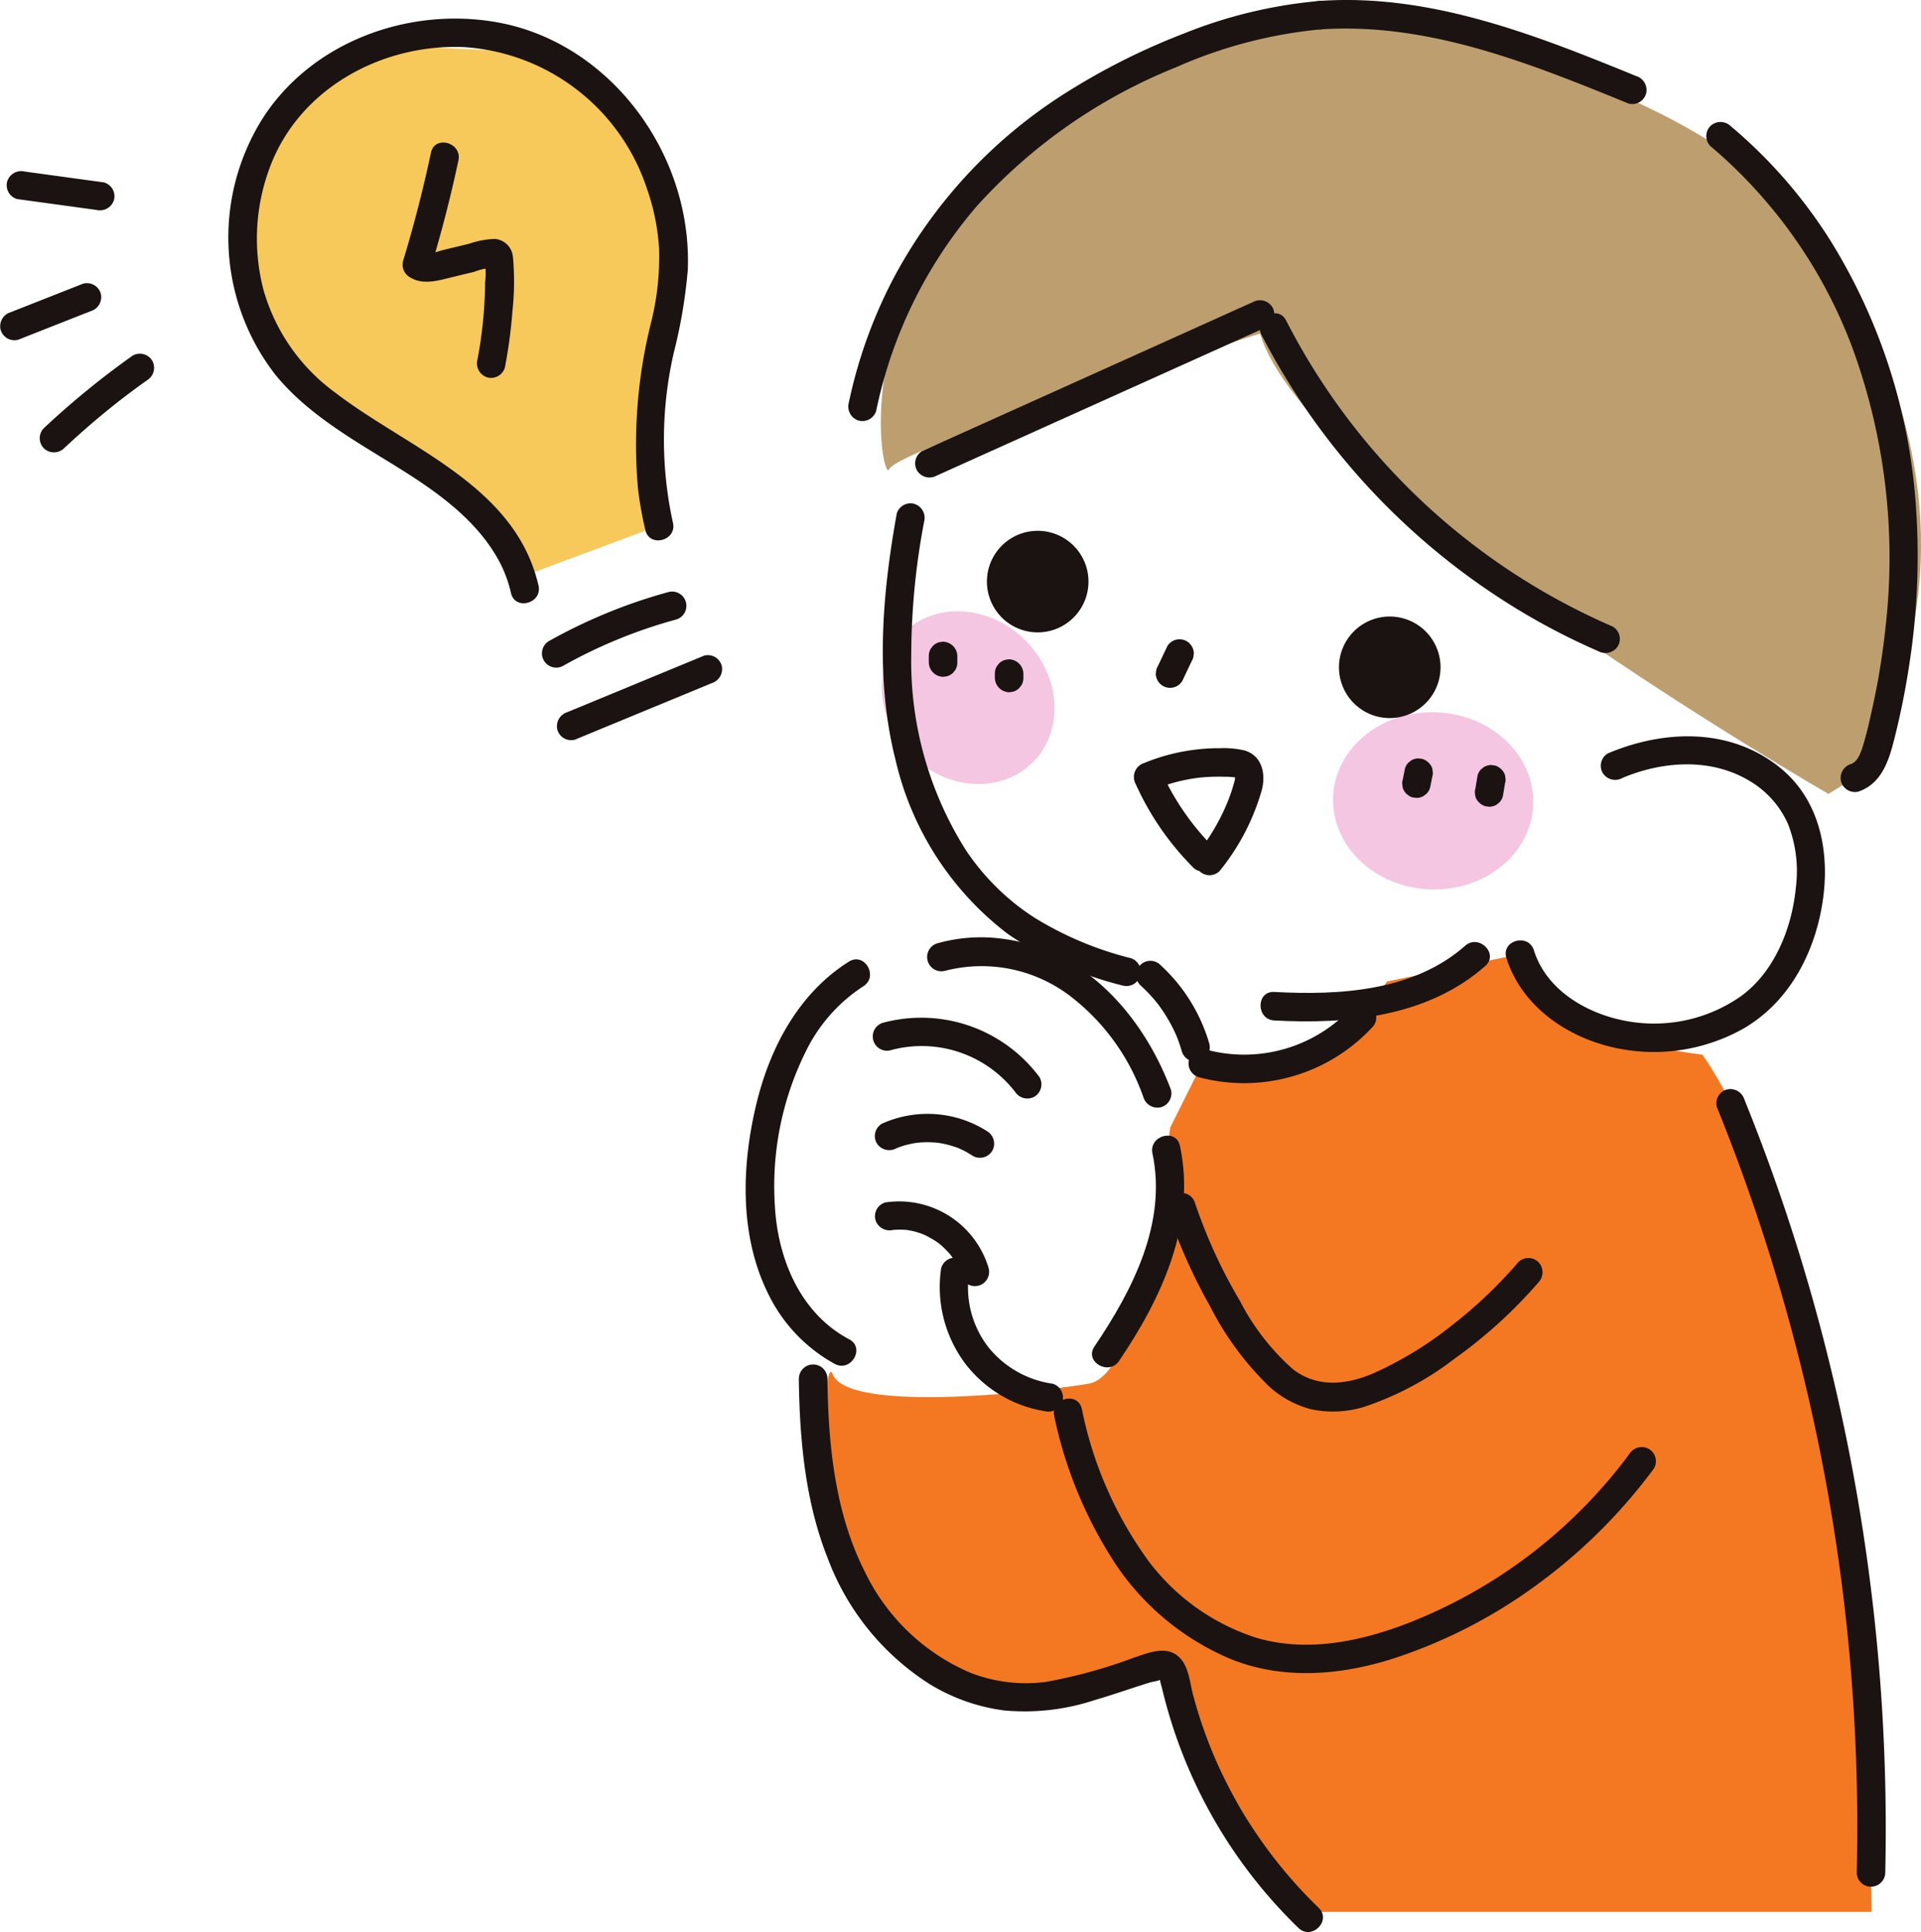 <svg xmlns="http://www.w3.org/2000/svg" xmlns:xlink="http://www.w3.org/1999/xlink" width="159.17" height="160.064" viewBox="0 0 159.17 160.064"><defs><clipPath id="a"><rect width="159.17" height="160.064" fill="none"/></clipPath></defs><g clip-path="url(#a)"><path d="M250.255,132.526c-.172,4.051-4.02,7.177-8.6,6.984s-8.148-3.633-7.977-7.684,4.019-7.177,8.6-6.984,8.148,3.633,7.977,7.684" transform="translate(-123.218 -65.826)" fill="#f5c6e1"/><path d="M167.08,119.645c-2.62,2.62-7.144,2.344-10.1-.616s-3.236-7.484-.616-10.1,7.144-2.345,10.1.616,3.237,7.485.616,10.1" transform="translate(-81.501 -56.488)" fill="#f5c6e1"/><path d="M189.334,2.49s33.487,3.064,44.011,20.37C244.1,40.534,241.3,55.483,235.1,65.745l-2.184,1.341s-43-24.745-47.1-38.137c0,0-29.955,9.458-30.726,11.242s-6.41-28.59,34.241-37.7" transform="translate(-81.416 -1.313)" fill="#bd9f6f"/><path d="M202.279,167.23l-11.025,2.263s-7.648,10.952-15.317,6.783l-2.667,5.347s-1.952,20.42-6.76,21.2-20,2.4-21.2-.8-3.335,36.43,26.707,24.185l12.22,20.367h47.154s.026-50.333-14.005-71.013c0,0-16.846-1.9-15.109-8.332" transform="translate(-76.32 -88.181)" fill="#f47822"/><path d="M66.109,51.866l10.836-4.037,1.807-27.853L67.838,8.538l-13.71-.626-9.23,6.4L42.916,25.4l3.407,9.029,13.322,8.645Z" transform="translate(-22.63 -4.172)" fill="#f7c95b"/><path d="M155.9,89.081c-1.212,6.724-1.794,13.735-.089,20.431a25.237,25.237,0,0,0,9.276,14.367,28.966,28.966,0,0,0,9.581,4.3,1.183,1.183,0,0,0,.628-2.279,28.206,28.206,0,0,1-8.013-3.374,19.588,19.588,0,0,1-5.68-5.616,29.294,29.294,0,0,1-4.5-16.159,59.6,59.6,0,0,1,1.072-11.038,1.214,1.214,0,0,0-.825-1.454,1.192,1.192,0,0,0-1.454.825" transform="translate(-81.599 -46.518)" fill="#1a1311"/><path d="M222.1,171.6c6.1.332,12.722-.307,17.486-4.519,1.142-1.009-.535-2.675-1.671-1.671-4.26,3.766-10.408,4.121-15.815,3.826-1.52-.083-1.515,2.281,0,2.363" transform="translate(-116.515 -87.056)" fill="#1a1311"/><path d="M273.586,132.507c3.339-1.41,7.327-1.69,10.526.224a7.84,7.84,0,0,1,3.207,3.577,10.657,10.657,0,0,1,.659,5.219c-.314,3.378-1.756,7.044-4.588,9.078a12.526,12.526,0,0,1-9.02,2.106c-3.392-.493-7.023-2.474-8.1-5.928-.452-1.447-2.735-.829-2.279.629,1.185,3.792,4.658,6.328,8.395,7.3a15.145,15.145,0,0,0,11.263-1.458c3.74-2.182,5.847-6.168,6.519-10.356.664-4.14-.15-8.59-3.592-11.316-4.115-3.259-9.537-3.076-14.182-1.115a1.188,1.188,0,0,0-.424,1.617,1.213,1.213,0,0,0,1.617.424" transform="translate(-139.172 -68.049)" fill="#1a1311"/><path d="M203.545,112.633l-.786,1.657a.878.878,0,0,0-.14.439.9.9,0,0,0,.021.471,1.2,1.2,0,0,0,.543.706,1.192,1.192,0,0,0,.91.119,1.161,1.161,0,0,0,.706-.543l.786-1.657a.878.878,0,0,0,.14-.44.894.894,0,0,0-.021-.471,1.182,1.182,0,0,0-1.454-.825,1.163,1.163,0,0,0-.706.543" transform="translate(-106.83 -59.082)" fill="#1a1311"/><path d="M242.94,113.481a4.207,4.207,0,1,1-2.806-5.246,4.206,4.206,0,0,1,2.806,5.246" transform="translate(-123.762 -56.977)" fill="#1a1311"/><path d="M181.229,98.46a4.207,4.207,0,1,1-2.806-5.246,4.206,4.206,0,0,1,2.806,5.246" transform="translate(-91.221 -49.056)" fill="#1a1311"/><path d="M205.389,139.364a21.421,21.421,0,0,1-4.431-6.475l-.706,1.736a14.263,14.263,0,0,1,3.877-1.051,15.662,15.662,0,0,1,2.095-.083,6.427,6.427,0,0,1,1.022.068q-.159-.014.056.027a.165.165,0,0,1-.08-.05.279.279,0,0,1-.08-.1c.066.118.067.118,0,0q.044.2.007,0c0,.037,0,.074,0,.111a2.238,2.238,0,0,1-.013.225c.016-.125.012-.117-.013.025-.082.292-.161.581-.258.869a15.317,15.317,0,0,1-.68,1.7,17.805,17.805,0,0,1-1.99,3.268,1.219,1.219,0,0,0,0,1.671,1.189,1.189,0,0,0,1.671,0,18.761,18.761,0,0,0,3.5-6.715c.344-1.323.036-2.847-1.438-3.278a7.62,7.62,0,0,0-2.007-.186,14.985,14.985,0,0,0-1.87.1,16.209,16.209,0,0,0-4.43,1.127,1.211,1.211,0,0,0-.707,1.736,23.384,23.384,0,0,0,4.8,6.954,1.183,1.183,0,0,0,1.671-1.671" transform="translate(-104.815 -69.14)" fill="#1a1311"/><path d="M246.012,133.79l-.182.912a.9.9,0,0,0-.021.471.878.878,0,0,0,.14.439.9.9,0,0,0,.3.332.887.887,0,0,0,.4.211l.314.042a1.176,1.176,0,0,0,.6-.161l.239-.185a1.181,1.181,0,0,0,.3-.521q.091-.456.182-.912a.893.893,0,0,0,.021-.471.878.878,0,0,0-.14-.439,1.32,1.32,0,0,0-.706-.543l-.314-.042a1.174,1.174,0,0,0-.6.161l-.239.185a1.18,1.18,0,0,0-.3.521" transform="translate(-129.604 -70.091)" fill="#1a1311"/><path d="M258.748,134.948l-.182,1.095a.9.9,0,0,0-.021.471.878.878,0,0,0,.14.439,1.32,1.32,0,0,0,.706.543l.314.042a1.175,1.175,0,0,0,.6-.161l.239-.185a1.181,1.181,0,0,0,.3-.521q.091-.547.182-1.095a.893.893,0,0,0,.021-.471.878.878,0,0,0-.14-.439,1.32,1.32,0,0,0-.706-.543l-.314-.042a1.175,1.175,0,0,0-.6.161l-.239.185a1.18,1.18,0,0,0-.3.521" transform="translate(-136.32 -70.701)" fill="#1a1311"/><path d="M162.808,113.648v.547a1.214,1.214,0,0,0,1.182,1.182l.314-.042a1.187,1.187,0,0,0,.521-.3l.185-.239a1.176,1.176,0,0,0,.161-.6v-.547a1.214,1.214,0,0,0-1.182-1.182l-.314.042a1.182,1.182,0,0,0-.521.3l-.185.239a1.176,1.176,0,0,0-.161.6" transform="translate(-85.849 -59.304)" fill="#1a1311"/><path d="M174.387,116.736v.365a1.214,1.214,0,0,0,1.182,1.182l.314-.042a1.182,1.182,0,0,0,.521-.3l.185-.239a1.176,1.176,0,0,0,.161-.6v-.365a1.214,1.214,0,0,0-1.182-1.182l-.314.042a1.182,1.182,0,0,0-.521.3l-.185.239a1.176,1.176,0,0,0-.161.6" transform="translate(-91.955 -60.932)" fill="#1a1311"/><path d="M162.2,67.168l27.4-12.339a1.191,1.191,0,0,0,.424-1.617,1.211,1.211,0,0,0-1.617-.424l-27.4,12.34a1.19,1.19,0,0,0-.424,1.617,1.21,1.21,0,0,0,1.617.424" transform="translate(-84.596 -27.761)" fill="#1a1311"/><path d="M220.965,56.687A57.608,57.608,0,0,0,241.33,78.9a55.367,55.367,0,0,0,7.55,4,1.221,1.221,0,0,0,1.617-.424,1.19,1.19,0,0,0-.424-1.617,54.853,54.853,0,0,1-27.068-25.362c-.694-1.353-2.735-.159-2.041,1.193" transform="translate(-116.441 -28.948)" fill="#1a1311"/><path d="M230.045,2.439c8.944-.621,17.455,2.824,25.574,6.139a1.189,1.189,0,0,0,1.454-.825,1.211,1.211,0,0,0-.825-1.454C247.933,2.9,239.2-.561,230.045.075a1.21,1.21,0,0,0-1.182,1.182,1.192,1.192,0,0,0,1.182,1.182" transform="translate(-120.68 0.001)" fill="#1a1311"/><path d="M151.02,34.1a37.653,37.653,0,0,1,8.371-16.983,44.583,44.583,0,0,1,16.5-11.474,38.335,38.335,0,0,1,11.887-3.12,1.212,1.212,0,0,0,1.182-1.182A1.191,1.191,0,0,0,187.781.158a39.24,39.24,0,0,0-11.27,2.7,55.984,55.984,0,0,0-9.74,4.888,40.854,40.854,0,0,0-14.1,14.981,39.793,39.793,0,0,0-3.931,10.745,1.21,1.21,0,0,0,.825,1.454,1.193,1.193,0,0,0,1.454-.825" transform="translate(-78.416 -0.082)" fill="#1a1311"/><path d="M299.435,23.374A40.393,40.393,0,0,1,311.241,40.2a50.593,50.593,0,0,1,2.708,22.979,59.417,59.417,0,0,1-1.085,6.691c-.231,1.054-.463,2.121-.781,3.152-.167.54-.431,1.347-1,1.542a1.21,1.21,0,0,0-.825,1.454,1.193,1.193,0,0,0,1.454.826c1.851-.64,2.473-2.45,2.917-4.189a63.833,63.833,0,0,0,1.278-6.3,58.6,58.6,0,0,0,.563-13.015,47.848,47.848,0,0,0-7.121-22.183,40.709,40.709,0,0,0-8.244-9.449,1.215,1.215,0,0,0-1.671,0,1.192,1.192,0,0,0,0,1.671" transform="translate(-157.712 -11.268)" fill="#1a1311"/><path d="M163.955,167.069a12.115,12.115,0,0,1,10.265,1.976,18.1,18.1,0,0,1,6.206,8.49,1.215,1.215,0,0,0,1.454.825,1.191,1.191,0,0,0,.825-1.454c-2.285-6.06-7.039-11.533-13.756-12.474a13.343,13.343,0,0,0-5.622.357,1.183,1.183,0,0,0,.628,2.279" transform="translate(-85.685 -86.63)" fill="#1a1311"/><path d="M154.422,181.048a9.791,9.791,0,0,1,10.326,3.419,1.218,1.218,0,0,0,1.617.424,1.19,1.19,0,0,0,.424-1.617,12.213,12.213,0,0,0-12.995-4.5,1.183,1.183,0,0,0,.628,2.279" transform="translate(-80.657 -94.033)" fill="#1a1311"/><path d="M155.135,198.07c-.17.075.232-.09.271-.1q.225-.08.454-.146a7.92,7.92,0,0,1,.931-.2c-.214.034.235-.024.278-.027.119-.01.238-.017.357-.021a8.154,8.154,0,0,1,.955.023c.079.007.158.014.238.023q-.175-.027.041.006c.157.026.314.054.469.088a8.049,8.049,0,0,1,.805.221c.151.05.3.1.448.164-.173-.07.225.106.262.124a7.918,7.918,0,0,1,.826.477,1.19,1.19,0,0,0,1.617-.424,1.209,1.209,0,0,0-.424-1.617,9.191,9.191,0,0,0-8.722-.625,1.185,1.185,0,0,0-.424,1.617,1.217,1.217,0,0,0,1.617.424" transform="translate(-80.868 -102.94)" fill="#1a1311"/><path d="M154.859,212.92c-.293.043.035,0,.077,0,.081-.007.163-.012.245-.015.179-.007.359-.006.538,0,.1.005.195.015.292.023.233.019-.121-.027.025,0,.176.035.353.063.527.106s.347.094.517.151q.116.039.231.082c.039.015.323.151.081.031a9.161,9.161,0,0,1,.949.517q.206.134.4.283c-.207-.157.024.025.068.062.075.064.148.129.22.2q.18.167.347.347.1.108.2.22c.038.044.216.277.06.067a6.281,6.281,0,0,1,.545.868c.038.072.071.147.108.219.124.244-.052-.158.034.078.068.185.13.37.183.56a1.182,1.182,0,0,0,2.279-.628,7.737,7.737,0,0,0-8.552-5.446,1.185,1.185,0,0,0-.825,1.454,1.218,1.218,0,0,0,1.454.825" transform="translate(-80.868 -111.027)" fill="#1a1311"/><path d="M164.859,221.295a10.573,10.573,0,0,0,2.038,7.969,10.388,10.388,0,0,0,6.559,3.885,1.219,1.219,0,0,0,1.454-.825,1.19,1.19,0,0,0-.825-1.454,8.322,8.322,0,0,1-5.273-2.97,8.066,8.066,0,0,1-1.672-5.977,1.222,1.222,0,0,0-.825-1.454,1.19,1.19,0,0,0-1.454.825" transform="translate(-86.875 -116.235)" fill="#1a1311"/><path d="M196.42,200.5c1.221,5.786-1.661,11.348-4.807,16-.855,1.263,1.192,2.447,2.041,1.193,3.537-5.225,6.406-11.365,5.045-17.816-.314-1.488-2.593-.858-2.279.628" transform="translate(-100.93 -104.944)" fill="#1a1311"/><path d="M139.261,168.333c-4.1,2.572-6.483,7.006-7.621,11.6-1.276,5.152-1.487,11.014.912,15.875a13.182,13.182,0,0,0,5.54,5.856c1.344.71,2.54-1.329,1.193-2.041-4.065-2.147-5.933-6.7-6.162-11.1a25.084,25.084,0,0,1,2.763-13.14,13.483,13.483,0,0,1,4.569-5.01c1.285-.807.1-2.853-1.193-2.041" transform="translate(-68.921 -88.664)" fill="#1a1311"/><path d="M140.024,240.286c.061,5.034.52,10.212,2.4,14.929a21.113,21.113,0,0,0,8.451,10.418,15.694,15.694,0,0,0,6.179,2.177,18.515,18.515,0,0,0,7.453-.85c1.243-.362,2.467-.783,3.7-1.181q.461-.149.924-.293c.144-.044.8-.137.9-.267.078-.107,0,.037-.054-.067-.224-.448-.054.019-.056.005a6.428,6.428,0,0,0,.177.726,40.739,40.739,0,0,0,11.326,19.946c1.1,1.056,2.769-.613,1.671-1.671a38.582,38.582,0,0,1-8.057-11.218,37.484,37.484,0,0,1-2.357-6.458c-.269-1.011-.347-2.346-1.159-3.1-1.072-1-2.549-.328-3.738.053a42.029,42.029,0,0,1-7.284,2.008,12.669,12.669,0,0,1-6.3-.773,17.184,17.184,0,0,1-8.679-8.3c-2.521-4.938-3.062-10.616-3.128-16.078a1.182,1.182,0,0,0-2.363,0" transform="translate(-73.835 -126.102)" fill="#1a1311"/><path d="M300.875,192.354a159.852,159.852,0,0,1,7.616,24.183,158.243,158.243,0,0,1,3.674,24.988q.47,7.127.3,14.275a1.182,1.182,0,0,0,2.363,0,162,162,0,0,0-6.881-50.508q-2.087-6.888-4.793-13.566a1.219,1.219,0,0,0-1.454-.825,1.19,1.19,0,0,0-.825,1.454" transform="translate(-158.62 -100.639)" fill="#1a1311"/><path d="M184.763,246.6a35.567,35.567,0,0,0,5.173,12.376,21.5,21.5,0,0,0,9.5,7.748c4.31,1.724,9.064,1.329,13.408-.059a42.094,42.094,0,0,0,11.483-5.809,45.039,45.039,0,0,0,10.125-9.943,1.19,1.19,0,0,0-.424-1.617,1.21,1.21,0,0,0-1.617.424,41.729,41.729,0,0,1-18.345,14.013c-3.971,1.527-8.351,2.436-12.53,1.219a18.077,18.077,0,0,1-8.919-6.306,32.1,32.1,0,0,1-5.573-12.675c-.348-1.48-2.628-.854-2.279.628" transform="translate(-97.407 -129.256)" fill="#1a1311"/><path d="M65.728,50.226c-1.916-8.292-10.758-11.319-16.8-15.951a15.889,15.889,0,0,1-6-8.595,16.811,16.811,0,0,1,.552-10.13c2.447-6.52,9.285-10.21,16.061-9.93A17.111,17.111,0,0,1,74.722,17.371a18.141,18.141,0,0,1,1,5,22.407,22.407,0,0,1-.628,5.922A41.573,41.573,0,0,0,73.97,42.179a30.3,30.3,0,0,0,.617,3.465c.358,1.478,2.638.852,2.279-.628a32.142,32.142,0,0,1,.078-14.1A42.492,42.492,0,0,0,78.1,24.068a19.964,19.964,0,0,0-.589-5.616C75.7,11.164,69.855,4.932,62.343,3.573c-7.33-1.326-15.387,1.58-19.479,7.968a18.544,18.544,0,0,0,1.05,21.208c2.686,3.3,6.5,5.419,10.06,7.631,3.289,2.042,6.672,4.4,8.531,7.9a10.488,10.488,0,0,1,.944,2.571c.342,1.481,2.622.855,2.279-.629" transform="translate(-21.11 -1.718)" fill="#1a1311"/><path d="M72.915,25.823q-.964,4.531-2.31,8.968a1.2,1.2,0,0,0,.543,1.334c1.1.7,2.38.281,3.547,0l1.792-.433a5.728,5.728,0,0,1,1.736-.369l-.6-.161,0,0-.3-.522a5.414,5.414,0,0,1,.081,1.883q-.009,1.1-.084,2.194a35.5,35.5,0,0,1-.556,4.266,1.213,1.213,0,0,0,.825,1.454,1.193,1.193,0,0,0,1.454-.825,40.985,40.985,0,0,0,.623-4.664,22.446,22.446,0,0,0,.043-4.475,1.641,1.641,0,0,0-1.49-1.51,7.169,7.169,0,0,0-2.141.4l-2.24.541c-.4.1-1.121.425-1.5.185l.543,1.334q1.346-4.433,2.31-8.968c.316-1.483-1.962-2.118-2.279-.628" transform="translate(-37.207 -13.169)" fill="#1a1311"/><path d="M96.7,109.825a41.232,41.232,0,0,1,9.409-3.853,1.183,1.183,0,0,0-.628-2.279,43.881,43.881,0,0,0-9.973,4.092,1.183,1.183,0,0,0,1.193,2.041" transform="translate(-50.058 -54.653)" fill="#1a1311"/><path d="M99.1,121.8l11.336-4.683a1.221,1.221,0,0,0,.825-1.454,1.189,1.189,0,0,0-1.454-.825l-11.336,4.683a1.22,1.22,0,0,0-.825,1.454,1.189,1.189,0,0,0,1.454.825" transform="translate(-51.464 -60.52)" fill="#1a1311"/><path d="M2.051,32.329l6.569.9a1.216,1.216,0,0,0,1.454-.825,1.194,1.194,0,0,0-.825-1.454l-6.569-.9a1.215,1.215,0,0,0-1.454.825,1.194,1.194,0,0,0,.825,1.454" transform="translate(-0.631 -15.837)" fill="#1a1311"/><path d="M1.505,54.289l6.02-2.372a1.211,1.211,0,0,0,.825-1.454A1.2,1.2,0,0,0,6.9,49.638L.877,52.011a1.21,1.21,0,0,0-.825,1.454,1.194,1.194,0,0,0,1.454.825" transform="translate(0 -26.142)" fill="#1a1311"/><path d="M8.98,69.811q1.655-1.554,3.41-2.995c1.157-.948,2.225-1.76,3.475-2.647a1.209,1.209,0,0,0,.424-1.617,1.2,1.2,0,0,0-1.617-.424A69.685,69.685,0,0,0,7.309,68.14a1.193,1.193,0,0,0,0,1.671,1.207,1.207,0,0,0,1.671,0" transform="translate(-3.674 -32.67)" fill="#1a1311"/><path d="M204.573,210.531a45.275,45.275,0,0,0,3.538,7.96,25.02,25.02,0,0,0,4.88,6.621,8.189,8.189,0,0,0,3.511,1.9,8.786,8.786,0,0,0,4.372-.208,25.566,25.566,0,0,0,7.5-4,39.6,39.6,0,0,0,6.939-6.314,1.212,1.212,0,0,0,0-1.671,1.192,1.192,0,0,0-1.671,0,37.6,37.6,0,0,1-5.485,5.223,30.154,30.154,0,0,1-6.613,4.025c-2.215.924-4.576,1.156-6.573-.374a19.434,19.434,0,0,1-4.4-5.671,42.084,42.084,0,0,1-3.723-8.123c-.481-1.435-2.764-.82-2.279.628" transform="translate(-107.837 -110.252)" fill="#1a1311"/><path d="M199.551,170.474a13.239,13.239,0,0,1,1.183,1.228c.094.112.185.226.277.34-.066-.082-.078-.1-.007-.008.048.065.1.13.145.2q.256.356.489.728a12.936,12.936,0,0,1,.805,1.5c.027.059.053.119.079.178.092.207-.037-.1.013.032s.1.242.141.364c.107.29.2.584.289.88a1.182,1.182,0,1,0,2.279-.629,14.238,14.238,0,0,0-4.021-6.483,1.182,1.182,0,1,0-1.671,1.671" transform="translate(-105.045 -88.832)" fill="#1a1311"/><path d="M209.146,181.866a14.49,14.49,0,0,0,14.42-4.148c1.017-1.127-.649-2.8-1.671-1.671a12.119,12.119,0,0,1-12.12,3.54,1.183,1.183,0,0,0-.628,2.279" transform="translate(-109.844 -92.632)" fill="#1a1311"/></g></svg>